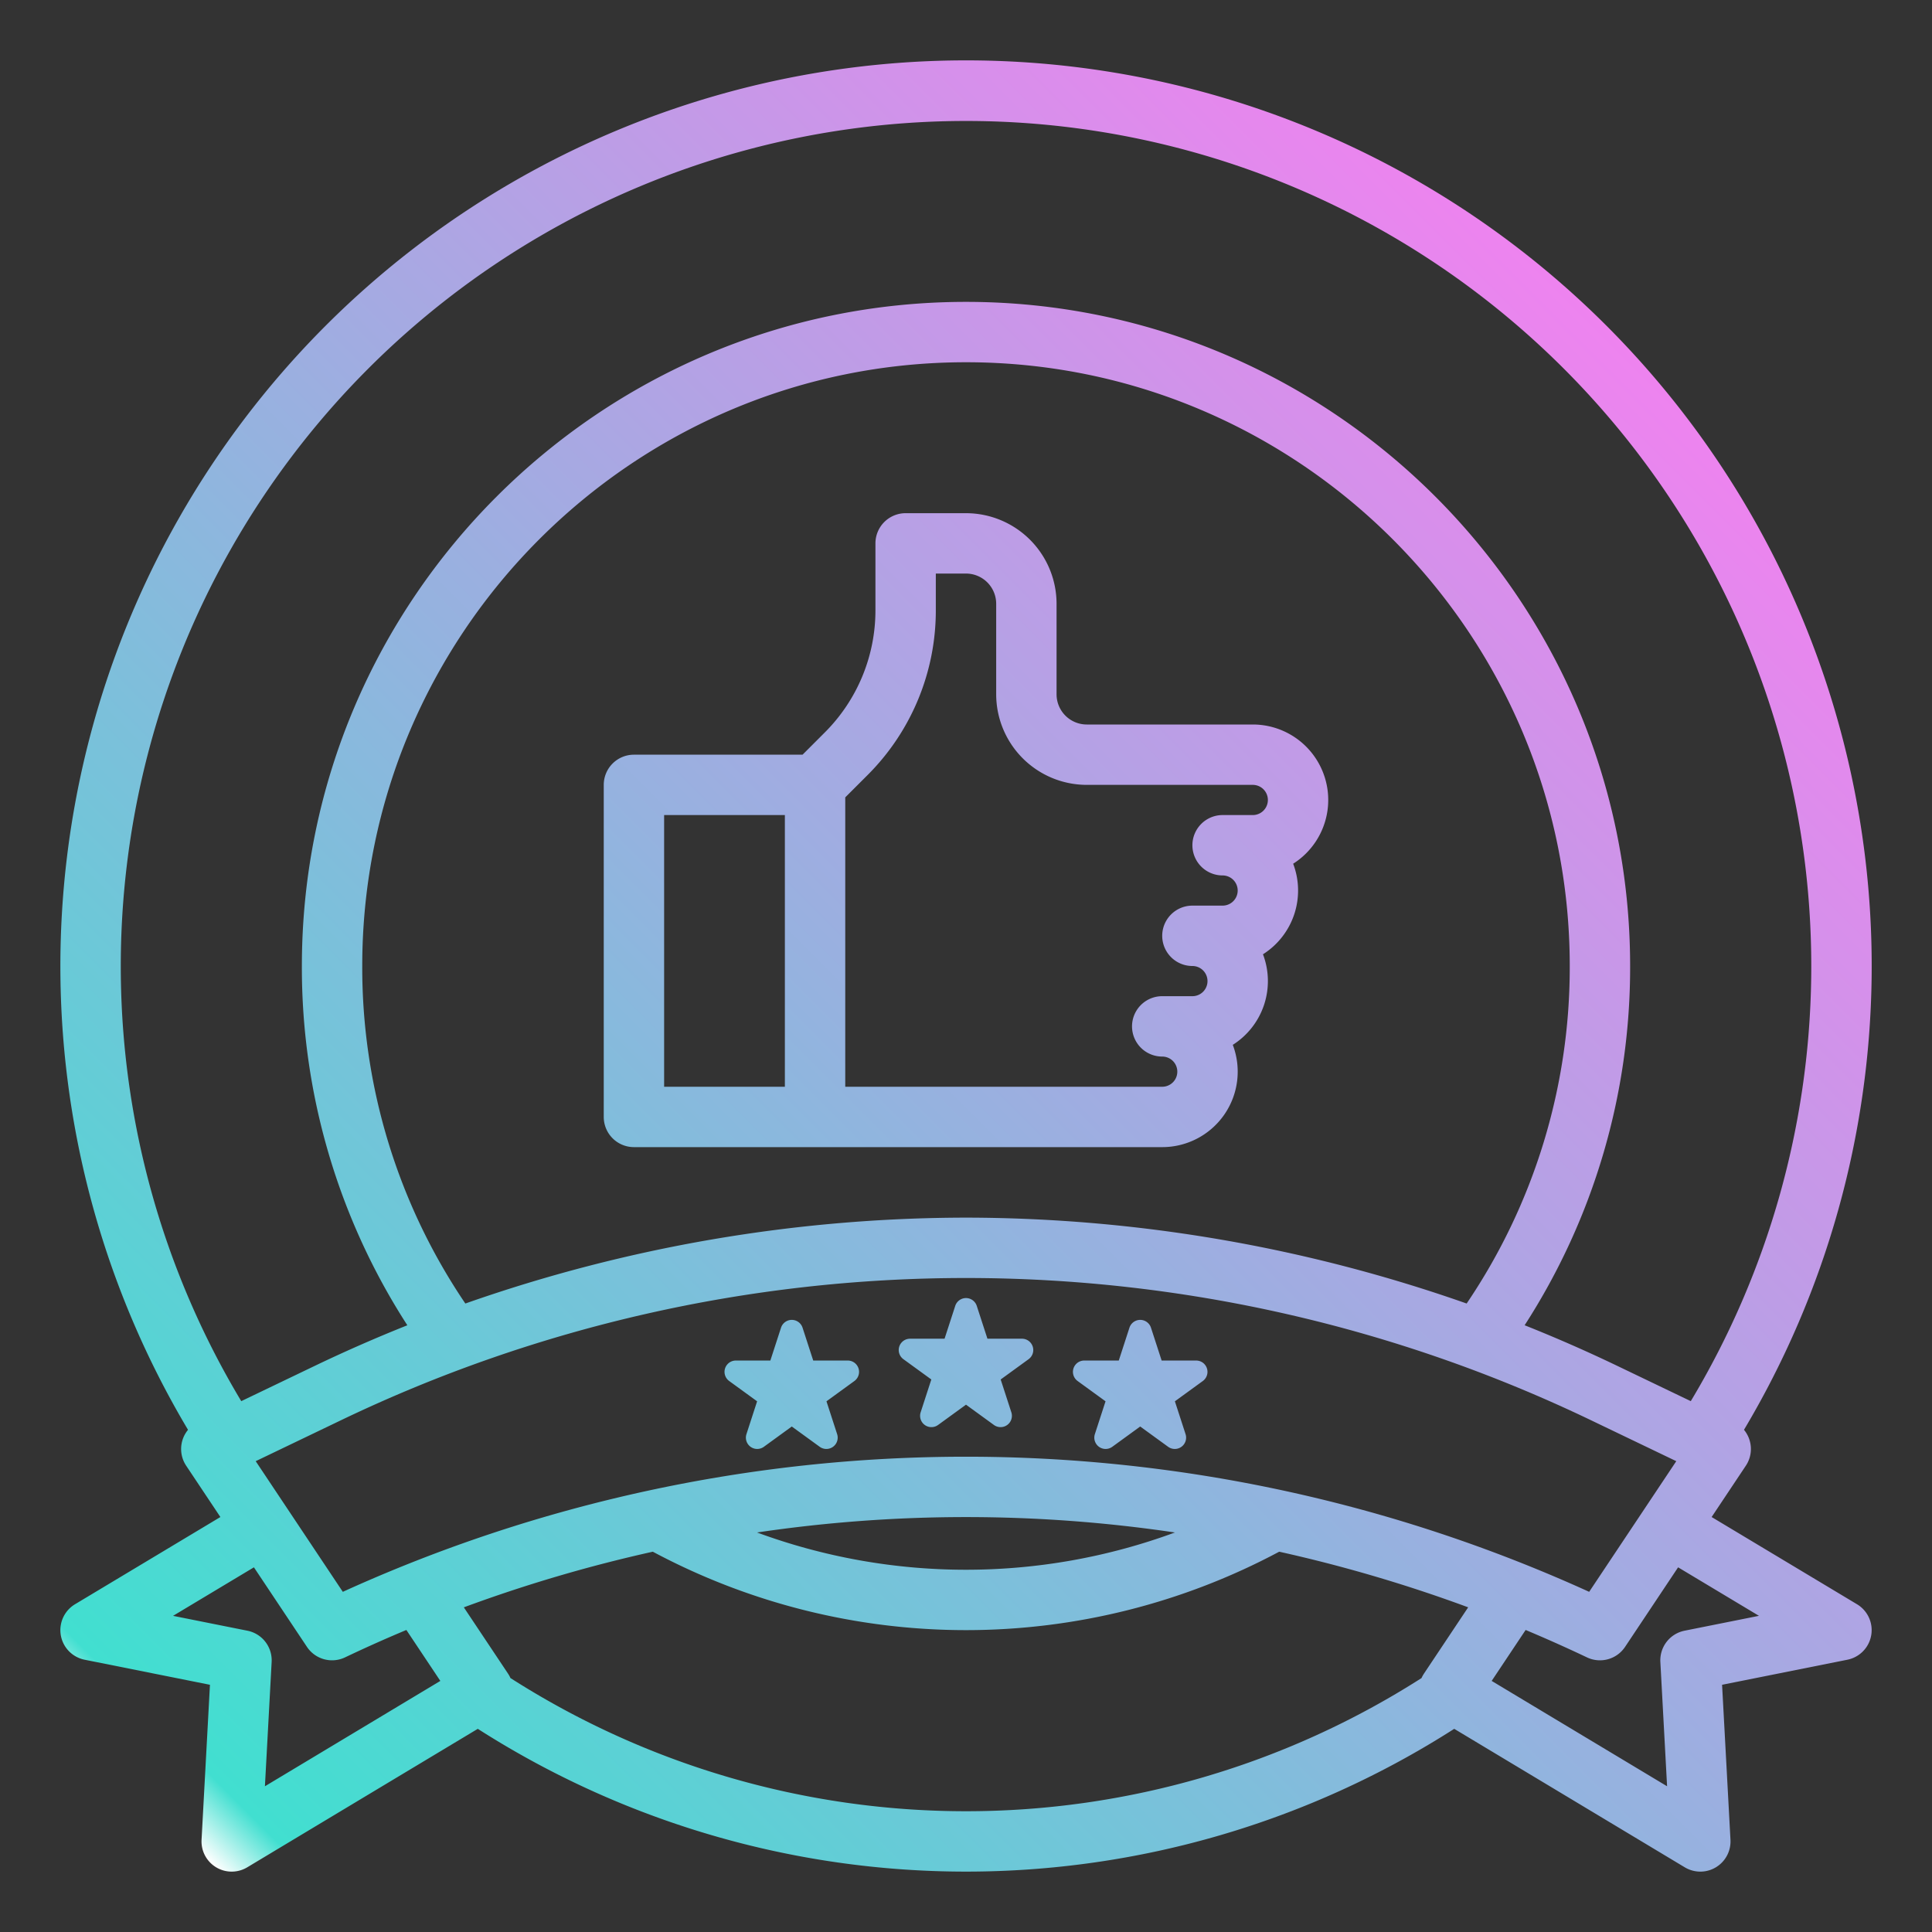 <?xml version="1.0"?>
<svg xmlns="http://www.w3.org/2000/svg" xmlns:xlink="http://www.w3.org/1999/xlink" viewBox="0 0 512 512" width="512" height="512"><rect x="0" y="0" width="512" height="512" fill="#333333" stroke="none"/><defs><linearGradient id="linear-gradient" x1="61.67" y1="499.581" x2="450.33" y2="110.92" gradientUnits="userSpaceOnUse"><stop offset="0" stop-color="#fff"/><stop offset="0.03" stop-color="#41dfd0"/><stop offset="1" stop-color="#ee83ef"/></linearGradient></defs><g id="gradient"><path d="M256,16A240.05,240.05,0,0,0,49.827,378.916a7.991,7.991,0,0,0-.483,9.522l9.06,13.59L19.884,425.14a8,8,0,0,0,2.547,14.705l33.207,6.641-2.223,41.081a8,8,0,0,0,12.107,7.291l61.1-36.7a240.12,240.12,0,0,0,258.763,0l61.1,36.7a8,8,0,0,0,12.107-7.291l-2.223-41.081,33.207-6.641a8,8,0,0,0,2.547-14.705L453.6,402.028l9.06-13.59a7.992,7.992,0,0,0-.485-9.525A240.026,240.026,0,0,0,256,16ZM90.369,376.377a382.764,382.764,0,0,1,331.262,0l22.6,10.85-23.083,34.625a398.732,398.732,0,0,0-330.3,0L67.766,387.227ZM256,322.685a401.343,401.343,0,0,0-132.68,22.763A158.725,158.725,0,0,1,96,256c0-88.225,71.775-160,160-160s160,71.775,160,160a158.815,158.815,0,0,1-27.325,89.446A401.338,401.338,0,0,0,256,322.685Zm55.37,83.439a160.163,160.163,0,0,1-110.743,0,377.593,377.593,0,0,1,110.743,0ZM70.206,473.381l1.782-32.948a8,8,0,0,0-6.419-8.278L45.86,428.214l21.43-12.858,14.054,21.082a8,8,0,0,0,10.095,2.785q8.032-3.825,16.253-7.263l9,13.5Zm65.076-28.67a8.057,8.057,0,0,0-.626-1.149l-11.736-17.6A386.228,386.228,0,0,1,173,411.217a176.124,176.124,0,0,0,166,0,385.992,385.992,0,0,1,50.081,14.74l-11.736,17.6a7.942,7.942,0,0,0-.625,1.148,224.122,224.122,0,0,1-241.437,0Zm330.858-16.5-19.709,3.941a8,8,0,0,0-6.419,8.278l1.782,32.948L395.309,445.46l9-13.5q8.213,3.446,16.253,7.263a8,8,0,0,0,10.1-2.785l14.054-21.082Zm-18.067-56.892-19.518-9.369q-12.058-5.787-24.512-10.745A174.7,174.7,0,0,0,432,256c0-97.047-78.953-176-176-176S80,158.953,80,256a174.6,174.6,0,0,0,27.949,95.211q-12.436,4.959-24.5,10.742l-19.513,9.366a224,224,0,1,1,384.141,0ZM332,192H288a8.009,8.009,0,0,1-8-8V160a24.028,24.028,0,0,0-24-24H240a8,8,0,0,0-8,8v17.633a45.692,45.692,0,0,1-13.474,32.526L212.686,200H168a8,8,0,0,0-8,8v88a8,8,0,0,0,8,8H308A20,20,0,0,0,326.7,276.894a19.991,19.991,0,0,0,8-24,19.991,19.991,0,0,0,8-24A20,20,0,0,0,332,192ZM176,216h32v72H176Zm156,0h-8a8,8,0,0,0,0,16,4,4,0,0,1,0,8h-8a8,8,0,0,0,0,16,4,4,0,0,1,0,8h-8a8,8,0,0,0,0,16,4,4,0,0,1,0,8H224V211.313l5.841-5.839A61.6,61.6,0,0,0,248,161.633V152h8a8.009,8.009,0,0,1,8,8v24a24.028,24.028,0,0,0,24,24h44a4,4,0,0,1,0,8ZM241.173,354.772h9.147l2.827-8.7a3,3,0,0,1,5.706,0l2.827,8.7h9.147a3,3,0,0,1,1.763,5.427l-7.4,5.377,2.827,8.7a3,3,0,0,1-4.617,3.355l-7.4-5.377-7.4,5.377a3,3,0,0,1-4.617-3.355l2.827-8.7-7.4-5.377A3,3,0,0,1,241.173,354.772Zm-46.167,5.784h9.147l2.826-8.7a3,3,0,0,1,5.707,0l2.826,8.7h9.148a3,3,0,0,1,1.763,5.427l-7.4,5.377,2.827,8.7a3,3,0,0,1-4.617,3.355l-7.4-5.377-7.4,5.377a3,3,0,0,1-4.617-3.355l2.827-8.7-7.4-5.377A3,3,0,0,1,195.006,360.556Zm92.334,0h9.148l2.826-8.7a3,3,0,0,1,5.707,0l2.826,8.7h9.147a3,3,0,0,1,1.764,5.427l-7.4,5.377,2.827,8.7a3,3,0,0,1-4.617,3.355l-7.4-5.377-7.4,5.377a3,3,0,0,1-4.617-3.355l2.827-8.7-7.4-5.377A3,3,0,0,1,287.34,360.556Z" style="fill:url(#linear-gradient)"/></g></svg>
